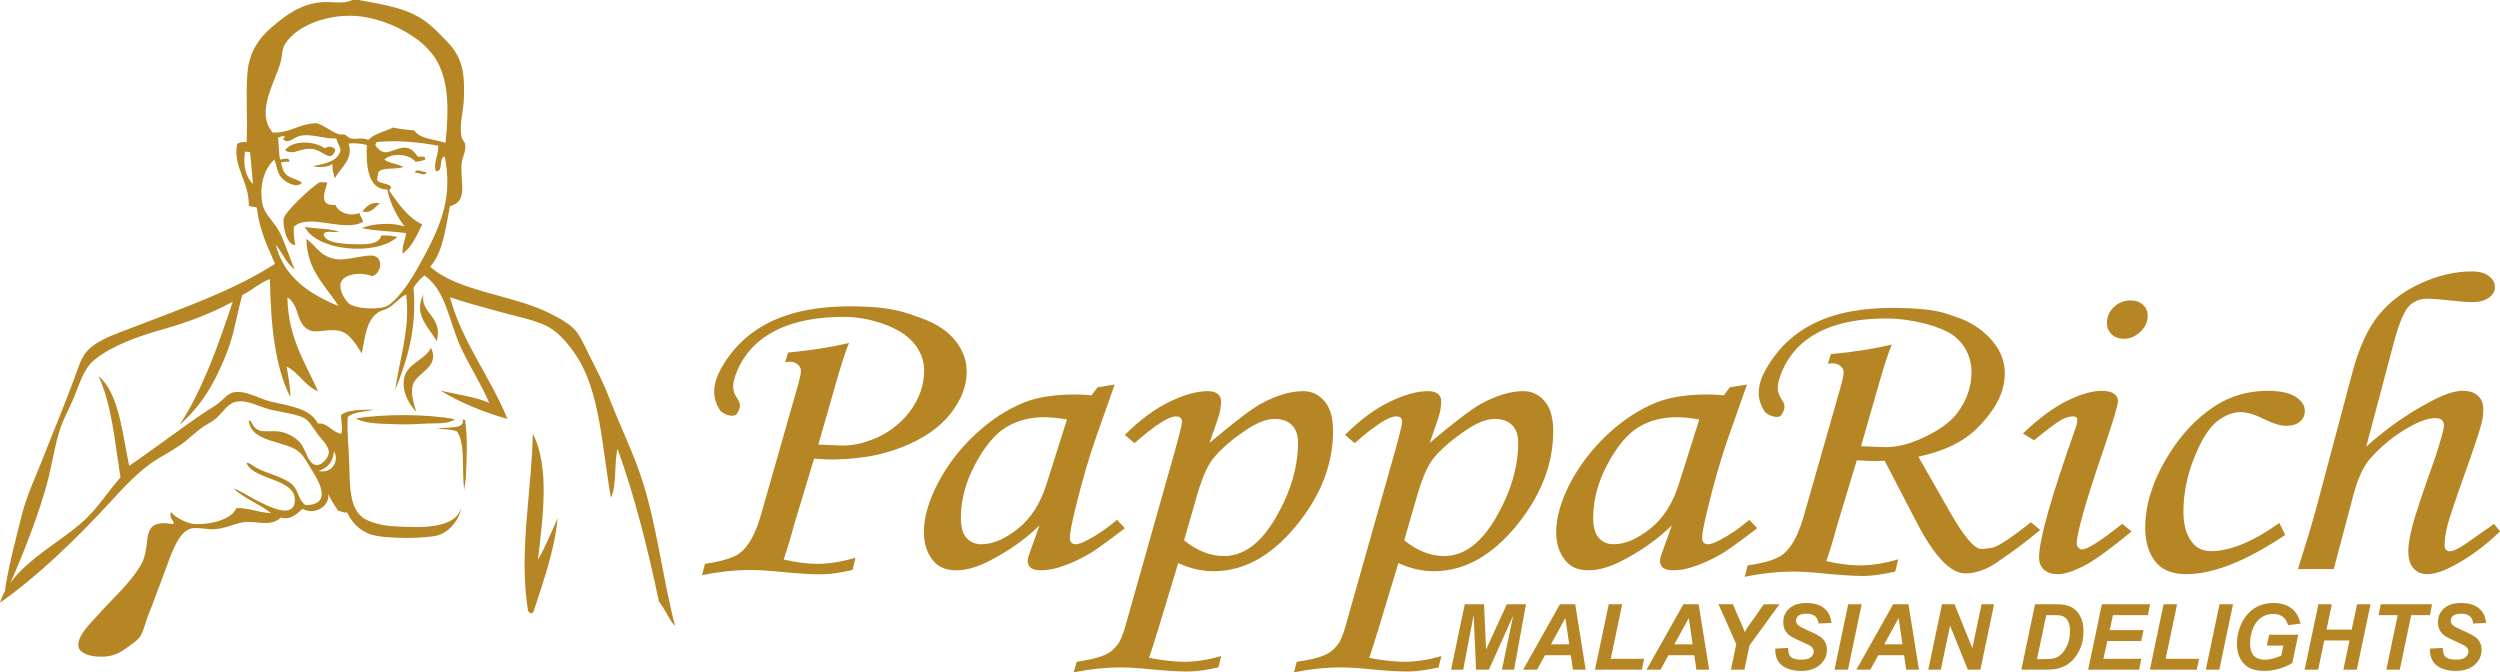 <?xml version="1.0" encoding="UTF-8"?>
<svg xmlns="http://www.w3.org/2000/svg" xmlns:xlink="http://www.w3.org/1999/xlink" width="421.31pt" height="113.3pt" viewBox="0 0 421.31 113.3" version="1.1">
<defs>
<clipPath id="clip1">
  <path d="M 299 101 L 309 101 L 309 113.301 L 299 113.301 Z M 299 101 "/>
</clipPath>
<clipPath id="clip2">
  <path d="M 376 101 L 388 101 L 388 113.301 L 376 113.301 Z M 376 101 "/>
</clipPath>
<clipPath id="clip3">
  <path d="M 409 101 L 419 101 L 419 113.301 L 409 113.301 Z M 409 101 "/>
</clipPath>
<clipPath id="clip4">
  <path d="M 180 65 L 225 65 L 225 113.301 L 180 113.301 Z M 180 65 "/>
</clipPath>
<clipPath id="clip5">
  <path d="M 218 65 L 262 65 L 262 113.301 L 218 113.301 Z M 218 65 "/>
</clipPath>
<clipPath id="clip6">
  <path d="M 387 45 L 421.309 45 L 421.309 97 L 387 97 Z M 387 45 "/>
</clipPath>
</defs>
<g id="surface1">
<path style=" stroke:none;fill-rule:nonzero;fill:rgb(70.999%,52.499%,13.699%);fill-opacity:1;" d="M 42.277 31.102 L 42.102 29.539 C 42.141 30.078 42.191 30.605 42.277 31.102 "/>
<path style=" stroke:none;fill-rule:nonzero;fill:rgb(70.999%,52.499%,13.699%);fill-opacity:1;" d="M 54.555 39.453 C 54.859 38.77 56.27 39.211 57.137 39.082 C 55.582 38.43 53.184 38.613 51.367 38.223 C 53.348 42.324 63.391 43.18 66.961 39.941 C 66.152 39.766 65.301 39.629 64.262 39.695 C 63.91 40.984 62.398 41.191 60.574 41.172 C 58.262 41.148 54.652 41.055 54.555 39.453 "/>
<path style=" stroke:none;fill-rule:nonzero;fill:rgb(70.999%,52.499%,13.699%);fill-opacity:1;" d="M 73.59 57.504 C 74.781 53.414 70.66 52.645 71.383 49.641 C 69.527 53.016 72.414 55.301 73.59 57.504 "/>
<path style=" stroke:none;fill-rule:nonzero;fill:rgb(70.999%,52.499%,13.699%);fill-opacity:1;" d="M 52.473 25.086 C 54.434 25.219 55.793 27.688 56.523 25.207 C 55.922 24.617 55.559 24.609 54.676 24.965 C 53.008 23.742 49.262 23.57 48.047 25.328 C 49.434 26.246 50.469 24.945 52.473 25.086 "/>
<path style=" stroke:none;fill-rule:nonzero;fill:rgb(70.999%,52.499%,13.699%);fill-opacity:1;" d="M 69.906 29.137 C 70.609 28.969 71.645 29.859 71.871 29.012 C 71.051 29.027 70.227 28.242 69.906 29.137 "/>
<path style=" stroke:none;fill-rule:nonzero;fill:rgb(70.999%,52.499%,13.699%);fill-opacity:1;" d="M 61.191 37.363 C 61.086 36.77 60.68 36.48 60.574 35.891 C 58.871 36.559 57.062 35.785 56.52 34.539 C 53.672 34.73 54.711 32.391 55.168 30.734 C 55.094 30.805 53.957 30.648 53.816 30.734 C 52.355 31.645 47.965 35.73 47.805 36.875 C 47.605 38.215 48.398 41.414 49.77 41.293 C 49.602 40.352 49.449 39.406 49.527 38.223 C 52.004 35.824 58.07 39.246 61.191 37.363 "/>
<path style=" stroke:none;fill-rule:nonzero;fill:rgb(70.999%,52.499%,13.699%);fill-opacity:1;" d="M 64.012 34.293 C 62.617 33.875 61.668 34.867 61.062 35.648 C 62.703 36.016 63.055 34.898 64.012 34.293 "/>
<path style=" stroke:none;fill-rule:nonzero;fill:rgb(70.999%,52.499%,13.699%);fill-opacity:1;" d="M 76.66 70.641 C 71.984 69.758 64.789 69.746 59.957 70.516 C 61.766 71.504 64.516 71.391 67.078 71.504 C 68.703 71.57 70.395 71.453 72 71.379 C 73.699 71.293 75.512 71.508 76.66 70.641 "/>
<path style=" stroke:none;fill-rule:nonzero;fill:rgb(70.999%,52.499%,13.699%);fill-opacity:1;" d="M 68.062 64.008 C 67.777 66.266 69.102 68.297 70.152 69.41 C 69.754 68.062 69.203 66.453 69.531 64.992 C 70.043 62.77 74.289 61.957 72.613 58.602 C 71.668 60.754 68.43 61.156 68.062 64.008 "/>
<path style=" stroke:none;fill-rule:nonzero;fill:rgb(70.999%,52.499%,13.699%);fill-opacity:1;" d="M 78.379 70.762 C 78.168 70.809 78.062 70.578 78.012 70.762 C 78.281 72.469 75.184 71.863 73.715 72.234 C 74.863 72.355 76.152 72.34 77.027 72.723 C 78.496 74.805 77.762 79.637 78.254 82.547 C 78.23 82.41 78.496 80.742 78.504 80.586 C 78.645 77.43 78.844 73.797 78.379 70.762 "/>
<path style=" stroke:none;fill-rule:nonzero;fill:rgb(70.999%,52.499%,13.699%);fill-opacity:1;" d="M 68.699 47.891 C 67.695 49.352 66.082 51.332 64.891 51.703 C 63.191 52.223 59.914 51.977 58.875 51.207 C 58.191 50.699 57.133 48.949 57.402 47.766 C 57.77 46.156 60.82 45.758 62.684 46.535 C 64.188 46.223 64.746 43.504 62.93 43.102 C 61.785 42.852 58.824 43.801 57.152 43.715 C 54.008 43.555 53.258 41.297 51.629 40.277 C 51.758 45.719 54.922 48.117 57.035 51.574 C 52.125 49.523 47.906 46.789 46.473 41.258 C 47.395 42.305 48.301 44.426 49.668 45.434 C 48.875 43.598 48.305 41.711 47.332 39.543 C 46.465 37.602 44.621 36.227 44.262 34.508 C 43.59 31.238 44.566 28.445 46.227 26.895 C 46.652 27.816 46.672 29.105 47.457 29.965 C 48.207 30.785 49.969 31.75 50.895 30.82 C 49.988 30.051 48.648 30.086 47.949 29.102 C 47.613 28.641 47.559 28.027 47.332 27.383 C 47.781 27.293 48.223 27.215 48.805 27.262 C 48.719 26.395 47.93 26.809 47.211 26.895 C 46.934 25.82 47.039 24.355 46.844 23.207 C 47.145 23.098 47.371 22.926 47.824 22.965 C 48.395 22.973 47.676 23.246 47.703 23.453 C 48.59 24.434 49.516 23.027 50.777 22.84 C 52.656 22.559 54.699 23.43 56.664 23.332 C 56.84 24.059 57.25 24.555 57.402 25.297 C 56.914 27.262 54.762 27.578 52.734 28.004 C 53.781 28.305 55.41 28.141 56.051 27.629 C 55.93 28.691 56.285 29.281 56.418 30.086 C 57.281 28.328 59.641 26.902 58.75 24.188 C 59.715 24.086 60.887 24.18 61.82 24.438 C 61.715 27.254 61.738 31.938 65.262 31.93 C 65.762 34.418 67.062 36.75 68.203 38.184 C 66.051 37.438 62.914 37.656 60.965 38.434 C 63.234 38.953 66.02 38.941 68.453 39.289 C 68.277 40.469 67.781 41.32 67.836 42.734 C 69.48 41.637 70.215 39.629 71.156 37.82 C 68.656 36.598 67.164 34.359 65.629 32.172 C 65.566 31.789 66.004 31.891 65.871 31.434 C 65.332 30.832 64 31.016 63.539 30.336 C 63.617 29.879 63.672 29.398 63.789 28.973 C 64.582 28.098 66.816 28.656 67.961 28.121 C 67.008 27.605 65.613 27.52 64.77 26.895 C 66.168 25.637 68.984 25.969 70.047 27.262 C 70.648 27.203 71.184 27.082 71.645 26.895 C 71.805 26.16 70.93 26.461 70.418 26.398 C 69.805 25.555 69.41 25.086 68.574 24.926 C 67.254 24.68 65.934 25.727 64.891 25.66 C 64.188 25.625 63.543 24.902 63.297 24.559 C 63.191 24.215 63.469 24.242 63.418 23.945 C 66.996 23.566 70.82 23.992 73.855 24.559 C 73.949 26.062 72.926 27.688 73.488 28.863 C 74.84 28.898 73.805 26.559 74.957 26.398 C 76.262 33.027 74.438 37.68 71.52 43.102 C 70.547 44.914 69.746 46.363 68.699 47.891 M 47.332 10.32 C 47.598 9.242 47.473 8.32 48.07 7.371 C 50.137 4.098 55.586 2.34 60.098 2.699 C 64.594 3.062 70.07 5.602 72.75 8.969 C 75.719 12.684 75.684 18.086 75.082 24.062 C 73.23 23.465 70.793 23.449 69.805 21.98 C 68.562 21.871 67.34 21.746 66.242 21.488 C 64.859 22.195 63.082 22.5 62.066 23.574 C 61.07 23.117 60.039 23.527 59.121 23.332 C 58.734 23.254 58.473 22.867 58.137 22.715 C 57.793 22.566 57.402 22.723 57.035 22.598 C 55.738 22.156 54.602 21.098 53.348 20.754 C 50.238 20.879 49.07 22.379 45.984 22.352 C 42.914 18.957 46.531 13.543 47.332 10.32 M 41.289 25.543 L 42.145 25.637 L 42.629 30.984 C 42.629 30.984 40.715 29.559 41.289 25.543 M 107.504 78.832 C 106.039 74.891 104.188 70.992 102.711 67.164 C 101.965 65.238 101.098 63.371 100.137 61.516 C 99.168 59.68 98.352 57.656 97.309 56.113 C 96.328 54.668 94.215 53.578 92.402 52.68 C 86.34 49.691 77.023 49.082 72.508 44.941 C 74.621 42.559 75.098 38.527 75.824 34.75 C 78.965 33.922 77.547 30.949 77.785 27.629 C 77.871 26.488 78.566 25.57 78.402 24.438 C 78.297 23.754 77.906 23.672 77.785 23.09 C 77.371 21.047 78.055 18.941 78.156 16.945 C 78.375 12.477 77.992 9.805 75.453 7.121 C 74.234 5.832 72.922 4.484 71.645 3.562 C 68.562 1.324 64.668 0.793 60.469 0.004 L 59.363 0.004 C 57.727 0.777 56.137 0.215 54.207 0.371 C 50.629 0.664 48.168 2.598 45.984 4.422 C 43.703 6.324 41.938 8.789 41.688 12.402 C 41.398 16.469 41.754 20.078 41.562 23.945 C 40.852 23.891 40.273 23.965 39.961 24.316 C 39.238 28.203 42.004 30.59 41.934 34.629 C 42.215 34.914 42.922 34.781 43.277 34.996 C 43.707 38.75 45.078 41.555 46.352 44.453 C 39.344 48.988 30.621 51.984 22.164 55.258 C 19.445 56.312 16.273 57.312 14.547 59.309 C 13.676 60.32 13.195 61.934 12.582 63.613 C 10.832 68.371 8.914 72.902 7.18 77.355 C 6.043 80.297 4.57 83.316 3.738 86.57 C 2.883 89.941 1.078 96.723 0.734 100.441 C 3.219 95.223 6.812 86.25 8.289 80.062 C 9.008 77.02 9.453 73.664 10.742 70.73 C 11.328 69.375 12.039 68.035 12.582 66.68 C 13.555 64.234 14.195 62.062 15.895 60.66 C 18.824 58.266 23.234 56.68 27.438 55.504 C 31.801 54.281 35.887 52.68 39.23 50.84 C 36.781 58.219 34.031 65.941 30.27 71.594 C 34.035 68.305 36.395 64.25 38.367 59.062 C 39.477 56.16 39.945 52.871 40.824 49.73 C 42.418 48.949 44.008 47.516 45.496 47.031 C 45.621 54.676 46.305 61.766 48.934 66.926 C 48.953 64.977 48.539 63.461 48.312 61.766 C 50.41 62.82 51.352 65.039 53.598 65.941 C 51.453 61.086 48.547 56.992 48.434 50.102 C 50.391 51.406 49.863 53.691 51.387 55.141 C 52.914 56.594 54.758 55.258 57.152 55.75 C 58.977 56.121 60.059 58.164 60.965 59.559 C 61.543 56.754 61.707 54.086 63.664 52.68 C 64.176 52.312 64.871 52.246 65.387 51.941 C 66.582 51.238 67.34 50.148 68.453 49.609 C 69.164 55.625 67.246 60.75 66.609 65.695 C 68.527 60.883 70.324 55.492 69.68 48.504 C 70.18 47.695 70.793 46.996 71.52 46.414 C 75.246 48.988 75.676 54.391 77.785 58.816 C 79.332 62.062 81.172 64.887 82.453 67.898 C 80.141 66.855 76.566 66.418 74.227 65.82 C 77.559 67.844 81.348 69.426 85.52 70.605 C 82.621 63.523 77.879 57.621 75.824 50.102 C 78.445 50.988 81.113 51.668 83.797 52.434 C 86.492 53.195 89.426 53.738 91.781 54.773 C 93.895 55.684 95.621 57.762 96.941 59.68 C 101.172 65.828 101.414 75.281 102.953 83.863 C 103.98 81.785 103.457 78.141 104.07 75.641 C 106.977 83.656 109.152 92.406 111.066 101.43 C 112.09 102.582 112.836 104.645 113.762 105.48 C 111.445 96.531 110.578 87.152 107.504 78.832 "/>
<path style=" stroke:none;fill-rule:nonzero;fill:rgb(70.999%,52.499%,13.699%);fill-opacity:1;" d="M 89.918 103.059 C 91.504 98.133 93.434 92.898 93.973 87.344 C 92.898 89.703 91.926 92.164 90.66 94.34 C 91.473 87.246 92.691 78.781 89.797 73.094 C 89.582 83.125 87.387 93.156 88.984 102.91 C 88.984 102.91 89.473 103.809 89.918 103.059 M 73.961 90.164 C 76.082 89.43 77.508 87.227 77.766 85.496 C 76.754 89.121 71.25 88.973 66.344 88.691 C 66.309 88.688 66.27 88.684 66.23 88.684 C 64.359 88.562 62.395 88.051 61.312 87.344 C 58.844 85.723 58.961 81.777 58.852 78.008 C 58.785 75.41 58.434 72.73 58.609 70.273 C 59.586 69.359 61.523 69.414 63.031 69.039 C 60.945 69.094 58.711 68.977 57.504 69.906 C 57.414 71.219 57.848 71.918 57.504 73.094 C 55.898 72.848 55.238 71.18 53.578 71.375 C 52.219 68.785 48.914 68.457 45.711 67.695 C 43.586 67.188 41.539 65.773 39.457 66.098 C 38.48 66.246 37.887 67.078 36.996 67.816 C 36.297 68.398 35.418 68.867 34.785 69.293 C 30.469 72.18 25.547 75.945 21.773 78.5 C 20.594 73 20.059 66.219 16.613 63.398 C 18.812 68.113 19.363 74.48 20.301 80.461 C 18.098 82.938 16.426 85.723 13.91 87.957 C 9.449 91.938 1.938 95.473 0 101.566 C 6.199 97.25 12.871 90.793 18.207 85.008 C 20.887 82.109 23.426 79.238 26.68 77.27 C 28.367 76.258 30.043 75.363 31.594 74.074 C 32.355 73.441 33.043 72.812 33.805 72.234 C 34.586 71.648 35.48 71.246 36.262 70.641 C 37.383 69.766 38.301 67.957 39.824 67.695 C 41.793 67.352 43.691 68.578 45.594 69.039 C 47.066 69.41 50.094 69.754 51.363 70.516 C 52.211 71.027 52.773 72.168 53.578 73.219 C 54.207 74.051 55.469 75.227 55.418 76.289 C 55.387 77.023 54.359 78.434 53.328 78.371 C 51.992 78.289 51.586 76.004 50.75 74.816 C 50.145 73.945 48.555 72.906 47.066 72.727 C 44.949 72.469 43.871 73.148 42.773 71.871 C 42.496 71.555 42.355 70.738 41.91 70.887 C 42.355 74.613 47.945 74.23 50.262 76.043 C 51.23 76.801 51.934 78.254 52.715 79.48 C 54.039 81.566 55.789 85.078 51.488 85.133 C 50.273 84.25 50.391 82.898 49.402 81.812 C 48.125 80.43 44.863 79.789 43.266 78.867 C 42.562 78.465 41.945 77.91 41.539 78.008 C 42.602 80.996 50.391 80.562 49.648 84.758 C 49.164 87.477 44.914 85.16 43.379 84.391 C 41.812 83.598 40.445 82.668 39.336 82.301 C 41.141 84.016 43.738 84.941 45.711 86.48 C 43.555 86.391 42.105 85.586 39.824 85.621 C 39.168 87.469 35.574 88.434 32.949 88.324 C 31.617 88.27 30.23 87.465 29.512 86.973 C 29.191 86.754 28.672 85.996 28.77 86.48 C 28.457 87.438 29.66 87.938 29.137 88.324 C 23.477 87.332 25.551 91.355 24.012 94.676 C 23.277 96.273 21.441 98.414 20.453 99.465 C 19.27 100.742 17.867 102.086 16.398 103.766 C 15.457 104.836 12.957 107.129 13.211 108.918 C 13.371 110.07 15.043 110.547 16.277 110.641 C 19.238 110.855 20.457 109.832 22.016 108.707 C 22.801 108.145 23.41 107.727 23.855 106.859 C 24.113 106.383 24.844 104.039 24.844 104.039 C 25.906 101.387 26.777 98.883 27.914 95.934 C 28.676 93.941 29.949 89.605 32.207 89.066 C 33.254 88.805 34.988 89.289 36.262 89.184 C 38.105 89.031 39.988 88.047 41.422 87.957 C 43.449 87.836 45.688 88.805 47.312 87.219 C 49.059 87.707 50.102 86.508 50.996 85.742 C 53.016 86.91 55.645 85.273 55.297 83.289 C 55.832 84.262 56.375 85.23 57.016 86.113 C 57.574 86.121 57.801 86.473 58.492 86.355 C 59.254 87.949 60.465 89.359 62.418 90.039 C 64.828 90.883 72.121 90.793 73.961 90.164 M 53.699 79.355 C 55.18 78.879 56.148 77.875 56.277 76.043 C 57.316 77.824 55.727 79.926 53.699 79.355 "/>
<path style=" stroke:none;fill-rule:nonzero;fill:rgb(70.999%,52.499%,13.699%);fill-opacity:1;" d="M 184.961 65.262 L 187.848 64.805 L 184.73 73.641 C 183.492 77.16 182.312 81.215 181.203 85.801 C 180.598 88.289 180.293 89.895 180.293 90.613 C 180.293 91.348 180.633 91.719 181.312 91.719 C 181.746 91.719 182.441 91.461 183.391 90.953 C 185.078 90.055 186.695 88.938 188.242 87.602 L 189.57 89.023 C 186.414 91.418 184.391 92.871 183.5 93.379 C 181.727 94.391 180.039 95.141 178.43 95.625 C 177.383 95.949 176.352 96.109 175.355 96.109 C 174.633 96.109 174.098 95.973 173.734 95.711 C 173.375 95.441 173.191 95.055 173.191 94.539 C 173.191 94.207 173.309 93.742 173.531 93.168 L 175.191 88.531 C 172.812 90.867 169.977 92.871 166.688 94.547 C 164.668 95.586 162.816 96.109 161.129 96.109 C 159.527 96.109 158.297 95.633 157.441 94.684 C 156.277 93.406 155.699 91.734 155.699 89.668 C 155.699 87.211 156.477 84.469 158.039 81.449 C 159.605 78.434 161.703 75.691 164.328 73.23 C 166.957 70.773 169.723 68.965 172.629 67.805 C 174.871 66.918 177.746 66.48 181.266 66.48 C 182.148 66.48 183.047 66.527 183.961 66.625 Z M 179.809 70.691 C 178.309 70.434 177.047 70.309 176.023 70.309 C 173.527 70.309 171.352 70.887 169.496 72.035 C 167.645 73.191 165.914 75.27 164.324 78.266 C 162.727 81.266 161.934 84.258 161.934 87.234 C 161.934 88.824 162.254 89.969 162.891 90.664 C 163.527 91.371 164.355 91.719 165.383 91.719 C 167.293 91.719 169.344 90.848 171.531 89.109 C 173.723 87.371 175.328 84.871 176.355 81.605 "/>
<path style=" stroke:none;fill-rule:nonzero;fill:rgb(70.999%,52.499%,13.699%);fill-opacity:1;" d="M 291.52 65.262 L 294.406 64.805 L 291.293 73.641 C 290.051 77.16 288.879 81.215 287.766 85.801 C 287.16 88.289 286.852 89.895 286.852 90.613 C 286.852 91.348 287.191 91.719 287.871 91.719 C 288.309 91.719 289 91.461 289.949 90.953 C 291.637 90.055 293.254 88.938 294.801 87.602 L 296.129 89.023 C 292.973 91.418 290.949 92.871 290.059 93.379 C 288.285 94.391 286.598 95.141 284.992 95.625 C 283.938 95.949 282.91 96.109 281.914 96.109 C 281.191 96.109 280.656 95.973 280.293 95.711 C 279.934 95.441 279.754 95.055 279.754 94.539 C 279.754 94.207 279.867 93.742 280.09 93.168 L 281.754 88.531 C 279.371 90.867 276.539 92.871 273.246 94.547 C 271.227 95.586 269.375 96.109 267.688 96.109 C 266.086 96.109 264.855 95.633 264 94.684 C 262.836 93.406 262.258 91.734 262.258 89.668 C 262.258 87.211 263.035 84.469 264.602 81.449 C 266.164 78.434 268.262 75.691 270.887 73.23 C 273.52 70.773 276.285 68.965 279.188 67.805 C 281.43 66.918 284.309 66.48 287.824 66.48 C 288.707 66.48 289.605 66.527 290.52 66.625 Z M 286.367 70.691 C 284.867 70.434 283.605 70.309 282.582 70.309 C 280.09 70.309 277.914 70.887 276.055 72.035 C 274.203 73.191 272.473 75.27 270.879 78.266 C 269.285 81.266 268.492 84.258 268.492 87.234 C 268.492 88.824 268.812 89.969 269.449 90.664 C 270.086 91.371 270.914 91.719 271.941 91.719 C 273.852 91.719 275.902 90.848 278.09 89.109 C 280.281 87.371 281.891 84.871 282.914 81.605 "/>
<path style=" stroke:none;fill-rule:nonzero;fill:rgb(70.999%,52.499%,13.699%);fill-opacity:1;" d="M 250.918 112.855 L 248.754 112.855 L 248.348 103.656 L 246.59 112.855 L 244.547 112.855 L 246.844 101.832 L 250.094 101.832 L 250.438 109.461 L 253.934 101.832 L 257.164 101.832 L 255.16 112.855 L 253.109 112.855 L 255.016 103.727 "/>
<path style=" stroke:none;fill-rule:nonzero;fill:rgb(70.999%,52.499%,13.699%);fill-opacity:1;" d="M 264.723 110.422 L 260.371 110.422 L 259.043 112.852 L 256.688 112.852 L 262.883 101.832 L 265.461 101.832 L 267.227 112.852 L 265.078 112.852 Z M 264.453 108.59 L 263.801 104.145 L 261.375 108.59 "/>
<path style=" stroke:none;fill-rule:nonzero;fill:rgb(70.999%,52.499%,13.699%);fill-opacity:1;" d="M 268.797 112.855 L 271.113 101.832 L 273.379 101.832 L 271.449 111.023 L 277.086 111.023 L 276.699 112.855 "/>
<path style=" stroke:none;fill-rule:nonzero;fill:rgb(70.999%,52.499%,13.699%);fill-opacity:1;" d="M 285.527 110.422 L 281.176 110.422 L 279.844 112.852 L 277.488 112.852 L 283.688 101.832 L 286.262 101.832 L 288.031 112.852 L 285.883 112.852 Z M 285.254 108.59 L 284.605 104.145 L 282.172 108.59 "/>
<path style=" stroke:none;fill-rule:nonzero;fill:rgb(70.999%,52.499%,13.699%);fill-opacity:1;" d="M 293.973 112.855 L 291.703 112.855 L 292.605 108.562 L 289.602 101.832 L 292.031 101.832 L 293.379 104.914 C 293.695 105.652 293.914 106.188 294.023 106.52 C 294.203 106.195 294.422 105.852 294.664 105.488 L 295.703 104.043 L 297.242 101.832 L 299.871 101.832 L 294.828 108.777 "/>
<g clip-path="url(#clip1)" clip-rule="nonzero">
<path style=" stroke:none;fill-rule:nonzero;fill:rgb(70.999%,52.499%,13.699%);fill-opacity:1;" d="M 299.172 109.305 L 301.332 109.191 C 301.363 109.879 301.48 110.344 301.688 110.586 C 302.02 110.977 302.637 111.168 303.535 111.168 C 304.281 111.168 304.82 111.039 305.152 110.773 C 305.488 110.504 305.656 110.184 305.656 109.805 C 305.656 109.477 305.52 109.199 305.246 108.973 C 305.059 108.809 304.531 108.535 303.672 108.164 C 302.812 107.793 302.188 107.477 301.793 107.23 C 301.398 106.98 301.09 106.66 300.859 106.262 C 300.637 105.867 300.523 105.395 300.523 104.863 C 300.523 103.934 300.855 103.16 301.531 102.547 C 302.199 101.93 303.18 101.621 304.449 101.621 C 305.742 101.621 306.746 101.93 307.461 102.539 C 308.168 103.148 308.559 103.965 308.629 104.977 L 306.465 105.078 C 306.414 104.543 306.219 104.137 305.895 103.848 C 305.562 103.566 305.078 103.426 304.438 103.426 C 303.809 103.426 303.355 103.535 303.09 103.758 C 302.82 103.98 302.684 104.262 302.684 104.59 C 302.684 104.914 302.805 105.176 303.051 105.379 C 303.297 105.594 303.844 105.883 304.684 106.246 C 305.949 106.793 306.754 107.242 307.105 107.582 C 307.621 108.09 307.879 108.734 307.879 109.523 C 307.879 110.5 307.492 111.336 306.723 112.027 C 305.953 112.719 304.883 113.062 303.504 113.062 C 302.559 113.062 301.734 112.906 301.039 112.586 C 300.348 112.266 299.855 111.824 299.57 111.258 C 299.281 110.688 299.145 110.043 299.172 109.305 "/>
</g>
<path style=" stroke:none;fill-rule:nonzero;fill:rgb(70.999%,52.499%,13.699%);fill-opacity:1;" d="M 309.16 112.855 L 311.465 101.832 L 313.738 101.832 L 311.43 112.855 Z M 309.16 112.855 "/>
<path style=" stroke:none;fill-rule:nonzero;fill:rgb(70.999%,52.499%,13.699%);fill-opacity:1;" d="M 320.887 110.422 L 316.535 110.422 L 315.203 112.852 L 312.848 112.852 L 319.047 101.832 L 321.621 101.832 L 323.391 112.852 L 321.242 112.852 Z M 320.613 108.59 L 319.965 104.145 L 317.535 108.59 "/>
<path style=" stroke:none;fill-rule:nonzero;fill:rgb(70.999%,52.499%,13.699%);fill-opacity:1;" d="M 333.746 112.855 L 331.625 112.855 L 328.633 105.434 L 327.078 112.855 L 324.965 112.855 L 327.27 101.832 L 329.387 101.832 L 332.387 109.223 L 333.938 101.832 L 336.051 101.832 "/>
<path style=" stroke:none;fill-rule:nonzero;fill:rgb(70.999%,52.499%,13.699%);fill-opacity:1;" d="M 340.645 112.855 L 342.953 101.832 L 345.918 101.832 C 346.746 101.832 347.27 101.848 347.504 101.871 C 347.961 101.914 348.367 102.012 348.723 102.152 C 349.082 102.285 349.41 102.488 349.699 102.742 C 349.996 102.992 350.246 103.293 350.457 103.652 C 350.672 104.008 350.84 104.418 350.953 104.879 C 351.062 105.348 351.125 105.852 351.125 106.406 C 351.125 107.594 350.895 108.645 350.445 109.562 C 349.992 110.484 349.422 111.219 348.73 111.754 C 348.211 112.176 347.531 112.488 346.703 112.688 C 346.227 112.797 345.504 112.855 344.531 112.855 Z M 343.285 111.082 L 344.434 111.082 C 345.266 111.082 345.863 111.031 346.234 110.93 C 346.609 110.828 346.949 110.637 347.258 110.352 C 347.703 109.949 348.078 109.406 348.387 108.734 C 348.691 108.055 348.844 107.262 348.844 106.348 C 348.844 105.562 348.715 104.977 348.465 104.582 C 348.215 104.191 347.902 103.93 347.531 103.797 C 347.27 103.711 346.812 103.664 346.148 103.664 L 344.84 103.664 "/>
<path style=" stroke:none;fill-rule:nonzero;fill:rgb(70.999%,52.499%,13.699%);fill-opacity:1;" d="M 351.902 112.855 L 354.215 101.832 L 362.352 101.832 L 361.961 103.664 L 356.086 103.664 L 355.539 106.188 L 361.238 106.188 L 360.852 108.02 L 355.141 108.02 L 354.48 111.023 L 360.879 111.023 L 360.488 112.855 "/>
<path style=" stroke:none;fill-rule:nonzero;fill:rgb(70.999%,52.499%,13.699%);fill-opacity:1;" d="M 362.309 112.855 L 364.617 101.832 L 366.891 101.832 L 364.961 111.023 L 370.602 111.023 L 370.203 112.855 "/>
<path style=" stroke:none;fill-rule:nonzero;fill:rgb(70.999%,52.499%,13.699%);fill-opacity:1;" d="M 371.734 112.855 L 374.043 101.832 L 376.316 101.832 L 374.008 112.855 Z M 371.734 112.855 "/>
<g clip-path="url(#clip2)" clip-rule="nonzero">
<path style=" stroke:none;fill-rule:nonzero;fill:rgb(70.999%,52.499%,13.699%);fill-opacity:1;" d="M 382.406 106.969 L 387.305 106.969 L 386.312 111.723 C 385.734 112.098 385.02 112.414 384.172 112.672 C 383.328 112.934 382.473 113.062 381.594 113.062 C 380.23 113.062 379.188 112.758 378.461 112.137 C 377.469 111.293 376.973 110.066 376.973 108.461 C 376.973 107.383 377.184 106.352 377.609 105.367 C 378.121 104.18 378.848 103.262 379.785 102.605 C 380.73 101.949 381.836 101.621 383.105 101.621 C 384.379 101.621 385.398 101.922 386.168 102.516 C 386.934 103.105 387.438 103.969 387.695 105.105 L 385.59 105.348 C 385.41 104.723 385.109 104.25 384.699 103.934 C 384.285 103.617 383.766 103.457 383.145 103.457 C 382.414 103.457 381.746 103.645 381.137 104.027 C 380.531 104.418 380.055 105.008 379.711 105.812 C 379.363 106.609 379.195 107.484 379.195 108.434 C 379.195 109.363 379.406 110.059 379.82 110.504 C 380.238 110.949 380.855 111.176 381.66 111.176 C 382.145 111.176 382.641 111.102 383.145 110.965 C 383.656 110.82 384.094 110.656 384.461 110.461 L 384.805 108.801 L 382.016 108.801 "/>
</g>
<path style=" stroke:none;fill-rule:nonzero;fill:rgb(70.999%,52.499%,13.699%);fill-opacity:1;" d="M 395.945 107.934 L 391.695 107.934 L 390.664 112.855 L 388.395 112.855 L 390.703 101.832 L 392.969 101.832 L 392.078 106.098 L 396.324 106.098 L 397.223 101.832 L 399.492 101.832 L 397.18 112.855 L 394.91 112.855 "/>
<path style=" stroke:none;fill-rule:nonzero;fill:rgb(70.999%,52.499%,13.699%);fill-opacity:1;" d="M 404.422 112.855 L 402.152 112.855 L 404.074 103.664 L 400.852 103.664 L 401.211 101.832 L 409.859 101.832 L 409.504 103.664 L 406.344 103.664 "/>
<g clip-path="url(#clip3)" clip-rule="nonzero">
<path style=" stroke:none;fill-rule:nonzero;fill:rgb(70.999%,52.499%,13.699%);fill-opacity:1;" d="M 409.496 109.305 L 411.66 109.191 C 411.688 109.879 411.809 110.344 412.016 110.586 C 412.352 110.977 412.965 111.168 413.863 111.168 C 414.613 111.168 415.152 111.039 415.48 110.773 C 415.816 110.504 415.988 110.184 415.988 109.805 C 415.988 109.477 415.852 109.199 415.578 108.973 C 415.387 108.809 414.863 108.535 414 108.164 C 413.145 107.793 412.516 107.477 412.121 107.23 C 411.727 106.98 411.414 106.66 411.191 106.262 C 410.961 105.867 410.852 105.395 410.852 104.863 C 410.852 103.934 411.184 103.16 411.855 102.547 C 412.531 101.93 413.508 101.621 414.781 101.621 C 416.074 101.621 417.074 101.93 417.789 102.539 C 418.496 103.148 418.887 103.965 418.957 104.977 L 416.797 105.078 C 416.742 104.543 416.547 104.137 416.219 103.848 C 415.891 103.566 415.406 103.426 414.766 103.426 C 414.137 103.426 413.684 103.535 413.418 103.758 C 413.145 103.98 413.008 104.262 413.008 104.59 C 413.008 104.914 413.133 105.176 413.379 105.379 C 413.629 105.594 414.168 105.883 415.012 106.246 C 416.281 106.793 417.086 107.242 417.434 107.582 C 417.949 108.09 418.203 108.734 418.203 109.523 C 418.203 110.5 417.824 111.336 417.051 112.027 C 416.281 112.719 415.207 113.062 413.832 113.062 C 412.883 113.062 412.062 112.906 411.367 112.586 C 410.672 112.266 410.184 111.824 409.898 111.258 C 409.609 110.688 409.477 110.043 409.496 109.305 "/>
</g>
<g clip-path="url(#clip4)" clip-rule="nonzero">
<path style=" stroke:none;fill-rule:nonzero;fill:rgb(70.999%,52.499%,13.699%);fill-opacity:1;" d="M 223.195 67.59 C 222.227 66.477 221.039 65.918 219.629 65.918 C 217.477 65.918 215.094 66.629 212.496 68.043 C 210.945 68.883 208.055 71.082 203.824 74.645 C 204.766 72.023 205.328 70.363 205.508 69.656 C 205.684 68.961 205.773 68.273 205.773 67.605 C 205.773 67.059 205.566 66.637 205.172 66.348 C 204.773 66.062 204.223 65.918 203.535 65.918 C 201.715 65.918 199.551 66.516 197.066 67.723 C 194.578 68.922 192.078 70.773 189.566 73.293 L 191.184 74.684 C 194.609 71.68 196.934 70.172 198.156 70.172 C 198.844 70.172 199.195 70.473 199.195 71.078 C 199.195 71.625 198.488 74.352 197.082 79.242 L 189.59 105.73 C 189.305 106.723 188.977 107.566 188.602 108.262 C 188.137 108.941 187.637 109.48 187.09 109.867 C 186.078 110.594 184.195 111.141 181.438 111.527 L 180.953 113.301 C 183.66 112.75 186.297 112.477 188.867 112.477 C 190.188 112.477 191.914 112.586 194.035 112.805 C 196.684 113.043 198.699 113.164 200.078 113.164 C 201.512 113.164 203.262 112.934 205.328 112.477 L 205.801 110.566 C 203.59 111.203 201.52 111.527 199.59 111.527 C 198.059 111.527 195.703 111.301 193.648 110.852 C 193.746 110.574 193.832 110.301 193.926 110.016 C 194.043 110.012 194.051 110.004 193.926 110.016 C 194.266 109 194.59 107.984 194.891 106.957 L 194.875 106.957 C 194.957 106.738 195.023 106.551 195.062 106.43 L 198.559 94.895 C 200.555 95.801 202.543 96.262 204.531 96.262 C 209.59 96.262 214.203 93.727 218.383 88.668 C 222.559 83.602 224.652 78.262 224.652 72.641 C 224.652 70.391 224.164 68.707 223.195 67.59 M 214.996 87.238 C 212.496 91.547 209.586 93.707 206.266 93.707 C 203.969 93.707 201.73 92.82 199.547 91.051 L 201.73 83.465 C 202.59 80.516 203.5 78.438 204.473 77.238 C 205.824 75.578 207.797 73.902 210.367 72.223 C 212.027 71.141 213.523 70.598 214.852 70.598 C 216.039 70.598 216.984 70.938 217.691 71.617 C 218.398 72.297 218.746 73.293 218.746 74.609 C 218.746 78.711 217.496 82.926 214.996 87.238 "/>
</g>
<g clip-path="url(#clip5)" clip-rule="nonzero">
<path style=" stroke:none;fill-rule:nonzero;fill:rgb(70.999%,52.499%,13.699%);fill-opacity:1;" d="M 260.297 67.59 C 259.328 66.477 258.145 65.918 256.734 65.918 C 254.578 65.918 252.199 66.629 249.602 68.043 C 248.055 68.883 245.16 71.082 240.93 74.645 C 241.871 72.023 242.43 70.363 242.613 69.656 C 242.789 68.961 242.875 68.273 242.875 67.605 C 242.875 67.059 242.672 66.637 242.277 66.348 C 241.879 66.062 241.328 65.918 240.641 65.918 C 238.82 65.918 236.656 66.516 234.172 67.723 C 231.684 68.922 229.184 70.773 226.672 73.293 L 228.289 74.684 C 231.715 71.68 234.039 70.172 235.262 70.172 C 235.949 70.172 236.301 70.473 236.301 71.078 C 236.301 71.625 235.594 74.352 234.188 79.242 L 226.695 105.73 C 226.41 106.723 226.078 107.566 225.707 108.262 C 225.242 108.941 224.734 109.48 224.195 109.867 C 223.188 110.594 221.301 111.141 218.539 111.527 L 218.059 113.301 C 220.762 112.75 223.398 112.477 225.973 112.477 C 227.293 112.477 229.02 112.586 231.137 112.805 C 233.789 113.043 235.805 113.164 237.188 113.164 C 238.613 113.164 240.363 112.934 242.43 112.477 L 242.906 110.566 C 240.695 111.203 238.621 111.527 236.691 111.527 C 235.16 111.527 232.812 111.301 230.754 110.852 C 230.848 110.574 230.938 110.301 231.031 110.016 C 231.145 110.012 231.148 110.004 231.031 110.016 C 231.371 109 231.695 107.984 231.996 106.957 L 231.98 106.957 C 232.062 106.738 232.129 106.551 232.168 106.43 L 235.664 94.895 C 237.66 95.801 239.645 96.262 241.637 96.262 C 246.699 96.262 251.312 93.727 255.492 88.668 C 259.664 83.602 261.754 78.262 261.754 72.641 C 261.754 70.391 261.27 68.707 260.297 67.59 M 252.102 87.238 C 249.598 91.547 246.688 93.707 243.371 93.707 C 241.074 93.707 238.84 92.82 236.652 91.051 L 238.84 83.465 C 239.695 80.516 240.605 78.438 241.578 77.238 C 242.93 75.578 244.895 73.902 247.473 72.223 C 249.129 71.141 250.621 70.598 251.953 70.598 C 253.145 70.598 254.09 70.938 254.797 71.617 C 255.504 72.297 255.852 73.293 255.852 74.609 C 255.852 78.711 254.605 82.926 252.102 87.238 "/>
</g>
<path style=" stroke:none;fill-rule:nonzero;fill:rgb(70.999%,52.499%,13.699%);fill-opacity:1;" d="M 342.77 74.199 L 340.91 73.047 C 343.656 70.453 346.16 68.602 348.426 67.508 C 350.691 66.41 352.621 65.863 354.215 65.863 C 355.094 65.863 355.762 66.02 356.23 66.328 C 356.699 66.641 356.93 67.062 356.93 67.59 C 356.93 68.281 356.055 71.207 354.289 76.363 C 351.418 84.801 349.98 89.891 349.98 91.617 C 349.98 91.898 350.078 92.129 350.27 92.312 C 350.461 92.504 350.668 92.594 350.887 92.594 C 351.766 92.594 354.02 91.156 357.648 88.281 L 359.223 89.57 C 355.461 92.645 352.723 94.613 350.992 95.473 C 349.266 96.332 347.852 96.762 346.754 96.762 C 345.793 96.762 345.035 96.512 344.469 96.016 C 343.906 95.516 343.629 94.82 343.629 93.938 C 343.629 90.969 345.68 83.707 349.781 72.152 C 349.973 71.609 350.066 71.125 350.066 70.691 C 350.066 70.348 349.82 70.172 349.324 70.172 C 348.773 70.172 348.145 70.352 347.449 70.719 C 346.746 71.082 345.188 72.242 342.77 74.199 M 359.055 50.629 C 359.895 50.629 360.586 50.867 361.125 51.352 C 361.668 51.828 361.941 52.445 361.941 53.195 C 361.941 54.227 361.527 55.133 360.699 55.922 C 359.871 56.703 358.945 57.094 357.914 57.094 C 357.105 57.094 356.426 56.852 355.883 56.359 C 355.348 55.867 355.074 55.227 355.074 54.426 C 355.074 53.367 355.461 52.473 356.25 51.734 C 357.035 51 357.969 50.629 359.055 50.629 "/>
<path style=" stroke:none;fill-rule:nonzero;fill:rgb(70.999%,52.499%,13.699%);fill-opacity:1;" d="M 384.121 88.137 L 385.121 90.148 C 378.531 94.559 372.961 96.758 368.418 96.758 C 366.012 96.758 364.258 96.02 363.16 94.559 C 362.066 93.09 361.52 91.227 361.52 88.973 C 361.52 85.223 362.676 81.375 364.996 77.414 C 367.312 73.461 370.129 70.426 373.434 68.316 C 376.031 66.68 378.953 65.863 382.207 65.863 C 384.246 65.863 385.797 66.191 386.844 66.855 C 387.891 67.523 388.418 68.32 388.418 69.266 C 388.418 70.008 388.141 70.602 387.586 71.062 C 387.035 71.523 386.266 71.758 385.277 71.758 C 384.312 71.758 383.07 71.387 381.559 70.637 C 379.98 69.848 378.672 69.457 377.629 69.457 C 376.277 69.457 374.938 69.98 373.594 71.035 C 372.262 72.086 370.988 74.121 369.773 77.145 C 368.562 80.168 367.961 83.207 367.961 86.254 C 367.961 88.5 368.465 90.23 369.48 91.465 C 370.227 92.406 371.273 92.879 372.621 92.879 C 375.836 92.879 379.672 91.297 384.121 88.137 "/>
<g clip-path="url(#clip6)" clip-rule="nonzero">
<path style=" stroke:none;fill-rule:nonzero;fill:rgb(70.999%,52.499%,13.699%);fill-opacity:1;" d="M 420.309 88.281 L 421.312 89.57 C 418.789 91.98 416.199 93.895 413.543 95.309 C 411.734 96.273 410.242 96.762 409.062 96.762 C 408.105 96.762 407.328 96.438 406.742 95.793 C 406.152 95.156 405.855 94.156 405.855 92.793 C 405.855 91.848 406.086 90.461 406.547 88.645 C 407.004 86.828 408.309 82.926 410.449 76.934 C 411.395 73.988 411.867 72.266 411.867 71.762 C 411.867 70.898 411.387 70.461 410.43 70.461 C 409.246 70.461 407.77 70.969 405.996 71.977 C 403.52 73.367 401.32 75.145 399.406 77.305 C 398.242 78.684 397.309 80.715 396.602 83.41 L 393.293 95.898 L 387.262 95.898 C 388.586 91.742 389.605 88.348 390.324 85.711 L 396.418 62.844 C 397.52 58.66 398.988 55.434 400.801 53.176 C 402.617 50.914 404.984 49.113 407.914 47.766 C 410.84 46.418 413.73 45.742 416.586 45.742 C 417.777 45.742 418.723 46 419.414 46.508 C 420.105 47.02 420.453 47.664 420.453 48.441 C 420.453 49.094 420.113 49.672 419.426 50.172 C 418.742 50.672 417.816 50.914 416.641 50.914 C 415.973 50.914 415.105 50.859 414.047 50.746 C 411.648 50.477 409.988 50.34 409.066 50.34 C 407.785 50.34 406.738 50.773 405.93 51.637 C 405.121 52.496 404.281 54.527 403.422 57.719 L 398.762 75.281 C 402.062 72.285 405.66 69.758 409.547 67.695 C 411.824 66.473 413.656 65.859 415.043 65.859 C 416.121 65.859 416.977 66.141 417.586 66.695 C 418.195 67.246 418.504 68.027 418.504 69.02 C 418.504 69.824 418.391 70.637 418.168 71.445 C 417.809 72.848 416.961 75.391 415.633 79.078 C 413.832 84.16 412.77 87.32 412.453 88.555 C 412.137 89.785 411.977 90.895 411.977 91.867 C 411.977 92.215 412.047 92.473 412.203 92.641 C 412.355 92.816 412.578 92.902 412.883 92.902 C 413.543 92.902 414.781 92.234 416.598 90.895 C 417.613 90.164 418.852 89.289 420.309 88.281 "/>
</g>
<path style=" stroke:none;fill-rule:nonzero;fill:rgb(70.999%,52.499%,13.699%);fill-opacity:1;" d="M 146.195 76.957 C 148.285 76.602 150.27 76.059 152.141 75.309 C 155.684 73.891 158.363 72.023 160.188 69.711 C 162.008 67.395 162.914 65.039 162.914 62.637 C 162.914 60.754 162.273 59.004 160.984 57.391 C 159.695 55.773 157.758 54.5 155.164 53.57 C 152.578 52.641 150.461 51.914 146.426 51.707 C 137.324 51.227 126.852 52.539 121.504 62.129 C 119.312 66.047 120.863 68.277 121.25 69.008 C 121.656 69.781 123.664 70.52 124.188 69.715 C 125.934 66.992 122.562 67.426 123.863 63.48 C 125.562 58.336 130.57 53.328 142.422 53.41 C 146.535 53.434 150.434 54.934 152.438 56.379 C 154.434 57.82 155.738 59.957 155.738 62.422 C 155.738 64.914 154.926 67.238 153.297 69.391 C 151.664 71.543 149.504 73.047 147.434 73.902 C 145.355 74.762 143.441 75.148 141.688 75.078 L 137.906 74.926 L 140.883 64.543 C 141.664 61.77 142.398 59.516 143.074 57.785 C 140.238 58.492 136.816 59.035 132.82 59.414 L 132.32 61.039 C 132.68 60.992 132.961 60.965 133.152 60.965 C 133.645 60.965 134.074 61.113 134.438 61.422 C 134.793 61.727 134.977 62.074 134.977 62.469 C 134.977 62.879 134.836 63.594 134.562 64.617 L 128.305 86.539 C 127.367 89.883 126.152 92.105 124.668 93.215 C 123.621 94 121.664 94.602 118.801 95.023 L 118.309 96.941 C 121.121 96.352 123.867 96.055 126.539 96.055 C 127.922 96.055 129.715 96.172 131.922 96.406 C 134.68 96.664 136.777 96.793 138.215 96.793 C 139.703 96.793 141.52 96.551 143.676 96.055 L 144.168 93.988 C 141.855 94.676 139.691 95.023 137.684 95.023 C 136.086 95.023 134.207 94.777 132.062 94.293 C 132.703 92.402 133.281 90.492 133.789 88.559 L 137.191 77.293 C 138.605 77.395 139.648 77.438 140.316 77.438 C 140.477 77.438 140.629 77.434 140.785 77.43 C 142.949 77.258 141.562 77.555 146.195 76.957 "/>
<path style=" stroke:none;fill-rule:nonzero;fill:rgb(70.999%,52.499%,13.699%);fill-opacity:1;" d="M 343.828 89.312 L 342.254 88.02 C 338.629 90.891 336.375 92.332 335.496 92.332 C 335.453 92.332 335.352 92.359 335.227 92.391 C 334.652 92.469 334.164 92.516 333.879 92.516 C 332.742 92.516 330.996 90.457 328.648 86.348 L 323.289 76.965 C 324.879 76.617 326.406 76.164 327.863 75.582 C 331.402 74.156 333.305 72.289 335.129 69.977 C 336.949 67.664 337.859 65.309 337.859 62.906 C 337.859 61.023 337.219 59.27 335.926 57.656 C 334.637 56.043 332.664 54.492 330.074 53.559 C 327.484 52.629 326.184 52.184 322.148 51.973 C 313.047 51.496 302.887 52.746 297.539 62.328 C 295.348 66.25 296.895 68.484 297.285 69.211 C 297.688 69.98 299.703 70.727 300.223 69.918 C 301.965 67.199 298.594 67.633 299.898 63.68 C 301.602 58.543 306.297 53.598 318.148 53.676 C 322.258 53.703 327.113 55.027 329.113 56.473 C 331.109 57.91 332.246 60.223 332.246 62.688 C 332.246 65.188 331.434 67.508 329.805 69.664 C 328.172 71.809 325.223 73.32 323.156 74.172 C 321.078 75.027 319.164 75.418 317.414 75.344 L 313.625 75.199 L 316.605 64.82 C 317.387 62.035 318.121 59.785 318.797 58.062 C 315.961 58.762 312.539 59.305 308.543 59.68 L 308.047 61.309 C 308.402 61.258 308.68 61.234 308.871 61.234 C 309.371 61.234 309.797 61.387 310.16 61.691 C 310.52 61.992 310.695 62.344 310.695 62.73 C 310.695 63.145 310.555 63.863 310.281 64.887 L 304.023 86.809 C 303.09 90.148 301.871 92.379 300.391 93.484 C 299.344 94.273 297.387 94.871 294.523 95.285 L 294.031 97.211 C 296.84 96.621 299.59 96.328 302.262 96.328 C 303.645 96.328 305.434 96.441 307.645 96.672 C 310.402 96.934 312.496 97.062 313.934 97.062 C 315.422 97.062 317.242 96.816 319.395 96.328 L 319.895 94.258 C 317.578 94.945 315.418 95.285 313.402 95.285 C 311.805 95.285 309.93 95.047 307.785 94.559 C 308.426 92.672 309.004 90.762 309.516 88.824 L 312.914 77.559 C 314.328 77.66 315.371 77.711 316.039 77.711 C 316.195 77.711 316.352 77.695 316.504 77.695 C 317.043 77.656 317.359 77.641 317.605 77.637 L 322.98 87.984 C 325.969 93.746 328.703 96.629 331.184 96.629 C 332.629 96.629 334.75 96.207 337.445 94.129 C 339.078 93.059 341.199 91.465 343.828 89.312 "/>
</g>
</svg>
